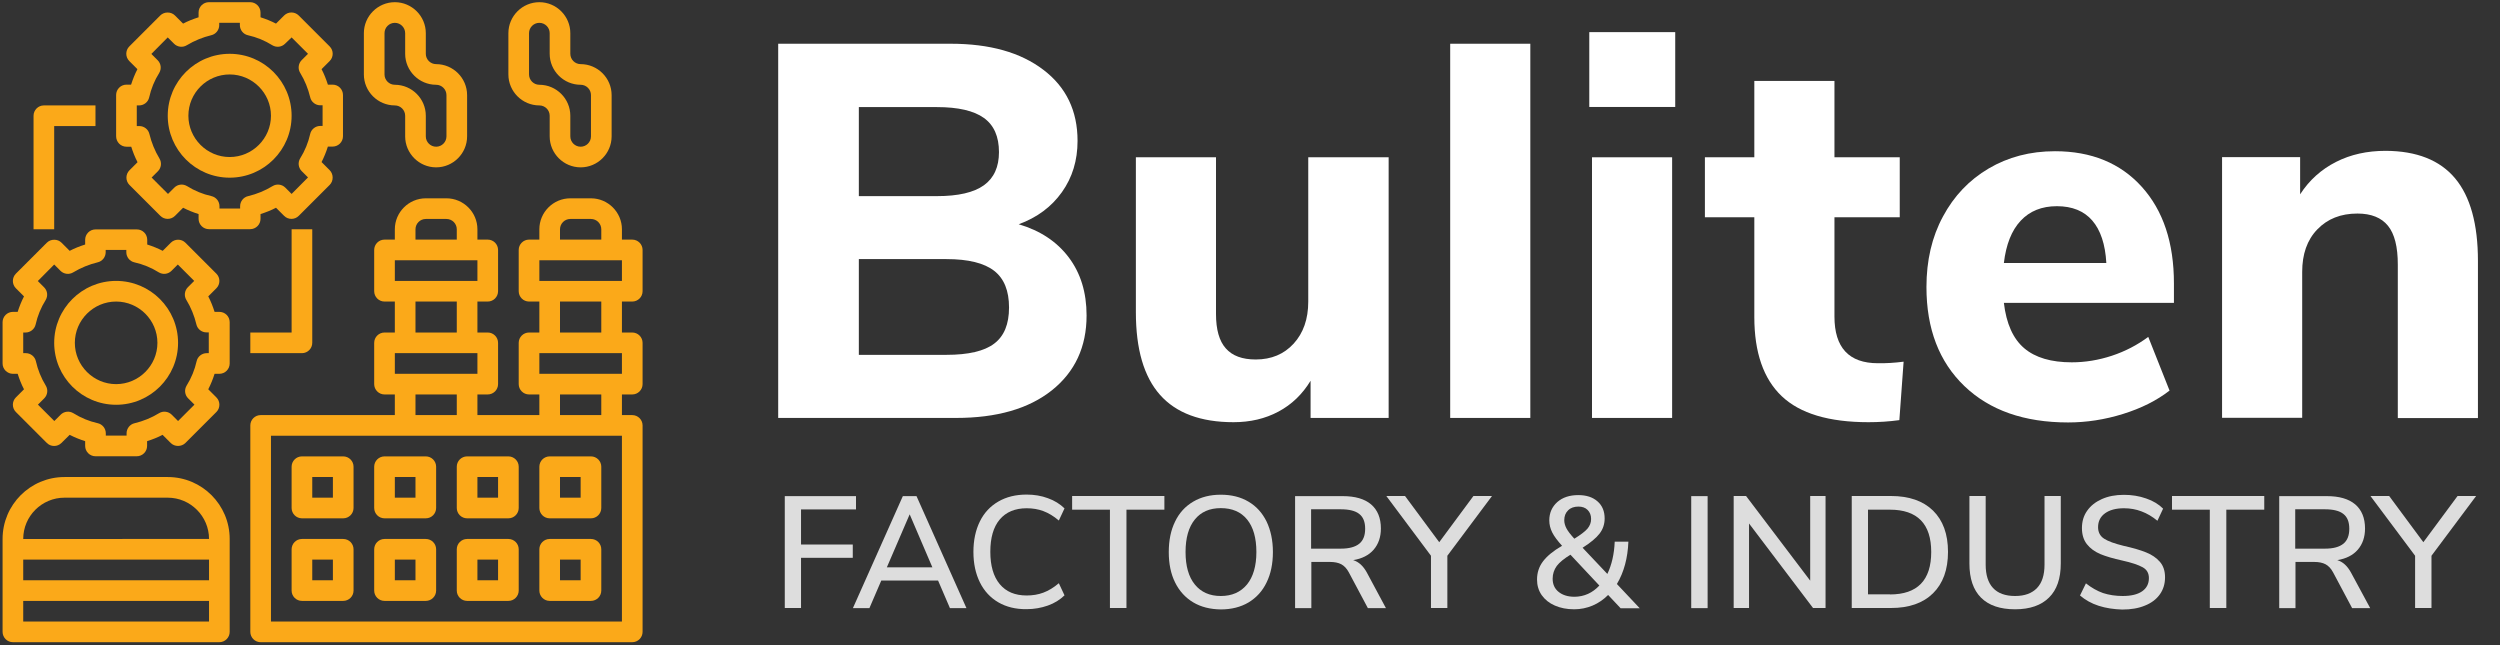 <?xml version="1.0" encoding="utf-8"?>
<!-- Generator: Adobe Illustrator 21.0.2, SVG Export Plug-In . SVG Version: 6.00 Build 0)  -->
<svg version="1.1" id="Layer_1" xmlns="http://www.w3.org/2000/svg" xmlns:xlink="http://www.w3.org/1999/xlink" x="0px" y="0px"
	 viewBox="0 0 1937.5 500" style="enable-background:new 0 0 1937.5 500;" xml:space="preserve">
<rect x="0" y="0" width="1937.5" height="500" fill="#333333" stroke="none"/>
<style type="text/css">
	.st0{fill:#FBA919;}
	.st1{fill:#FFFFFF;}
	.st2{fill:#DDDDDD;}
</style>
<g>
	<g>
		<path class="st0" d="M130,369.7H50c-26.5,0-48,21.5-48,48v72c0,4.4,3.6,8,8,8h160c4.4,0,8-3.6,8-8v-72
			C178,391.2,156.5,369.7,130,369.7L130,369.7z M50,385.7h80c17.6,0,32,14.4,32,32H18C18,400,32.4,385.7,50,385.7L50,385.7z
			 M162,433.7v16H18v-16H162z M18,481.7v-16h144v16H18z M18,481.7"/>
	</g>
	<g>
		<path class="st0" d="M418,81.7c4.4,0,8,3.6,8,8v16c0,13.2,10.8,24,24,24c13.2,0,24-10.8,24-24v-32c0-13.2-10.8-24-24-24
			c-4.4,0-8-3.6-8-8v-16c0-13.2-10.8-24-24-24c-13.2,0-24,10.8-24,24v32C394,70.9,404.8,81.7,418,81.7L418,81.7z M410,25.7
			c0-4.4,3.6-8,8-8c4.4,0,8,3.6,8,8v16c0,13.2,10.8,24,24,24c4.4,0,8,3.6,8,8v32c0,4.4-3.6,8-8,8c-4.4,0-8-3.6-8-8v-16
			c0-13.2-10.8-24-24-24c-4.4,0-8-3.6-8-8V25.7z M410,25.7"/>
	</g>
	<g>
		<path class="st0" d="M306,81.7c4.4,0,8,3.6,8,8v16c0,13.2,10.8,24,24,24c13.2,0,24-10.8,24-24v-32c0-13.2-10.8-24-24-24
			c-4.4,0-8-3.6-8-8v-16c0-13.2-10.8-24-24-24c-13.2,0-24,10.8-24,24v32C282,70.9,292.8,81.7,306,81.7L306,81.7z M298,25.7
			c0-4.4,3.6-8,8-8c4.4,0,8,3.6,8,8v16c0,13.2,10.8,24,24,24c4.4,0,8,3.6,8,8v32c0,4.4-3.6,8-8,8c-4.4,0-8-3.6-8-8v-16
			c0-13.2-10.8-24-24-24c-4.4,0-8-3.6-8-8V25.7z M298,25.7"/>
	</g>
	<g>
		<path class="st0" d="M490,233.7c4.4,0,8-3.6,8-8v-32c0-4.4-3.6-8-8-8h-8v-8c0-13.2-10.8-24-24-24h-16c-13.2,0-24,10.8-24,24v8h-8
			c-4.4,0-8,3.6-8,8v32c0,4.4,3.6,8,8,8h8v24h-8c-4.4,0-8,3.6-8,8v32c0,4.4,3.6,8,8,8h8v16h-48v-16h8c4.4,0,8-3.6,8-8v-32
			c0-4.4-3.6-8-8-8h-8v-24h8c4.4,0,8-3.6,8-8v-32c0-4.4-3.6-8-8-8h-8v-8c0-13.2-10.8-24-24-24h-16c-13.2,0-24,10.8-24,24v8h-8
			c-4.4,0-8,3.6-8,8v32c0,4.4,3.6,8,8,8h8v24h-8c-4.4,0-8,3.6-8,8v32c0,4.4,3.6,8,8,8h8v16H202c-4.4,0-8,3.6-8,8v160
			c0,4.4,3.6,8,8,8h288c4.4,0,8-3.6,8-8v-160c0-4.4-3.6-8-8-8h-8v-16h8c4.4,0,8-3.6,8-8v-32c0-4.4-3.6-8-8-8h-8v-24H490z M434,177.7
			c0-4.4,3.6-8,8-8h16c4.4,0,8,3.6,8,8v8h-32V177.7z M418,201.7h64v16h-64V201.7z M322,177.7c0-4.4,3.6-8,8-8h16c4.4,0,8,3.6,8,8v8
			h-32V177.7z M306,201.7h64v16h-64V201.7z M322,233.7h32v24h-32V233.7z M306,273.7h64v16h-64V273.7z M322,305.7h32v16h-32V305.7z
			 M482,481.7H210v-144h272V481.7z M466,321.7h-32v-16h32V321.7z M482,289.7h-64v-16h64V289.7z M466,257.7h-32v-24h32V257.7z
			 M466,257.7"/>
	</g>
	<g>
		<path class="st0" d="M426,401.7h32c4.4,0,8-3.6,8-8v-32c0-4.4-3.6-8-8-8h-32c-4.4,0-8,3.6-8,8v32C418,398.1,421.6,401.7,426,401.7
			L426,401.7z M434,369.7h16v16h-16V369.7z M434,369.7"/>
	</g>
	<g>
		<path class="st0" d="M426,465.7h32c4.4,0,8-3.6,8-8v-32c0-4.4-3.6-8-8-8h-32c-4.4,0-8,3.6-8,8v32C418,462.1,421.6,465.7,426,465.7
			L426,465.7z M434,433.7h16v16h-16V433.7z M434,433.7"/>
	</g>
	<g>
		<path class="st0" d="M362,401.7h32c4.4,0,8-3.6,8-8v-32c0-4.4-3.6-8-8-8h-32c-4.4,0-8,3.6-8,8v32C354,398.1,357.6,401.7,362,401.7
			L362,401.7z M370,369.7h16v16h-16V369.7z M370,369.7"/>
	</g>
	<g>
		<path class="st0" d="M362,465.7h32c4.4,0,8-3.6,8-8v-32c0-4.4-3.6-8-8-8h-32c-4.4,0-8,3.6-8,8v32C354,462.1,357.6,465.7,362,465.7
			L362,465.7z M370,433.7h16v16h-16V433.7z M370,433.7"/>
	</g>
	<g>
		<path class="st0" d="M298,401.7h32c4.4,0,8-3.6,8-8v-32c0-4.4-3.6-8-8-8h-32c-4.4,0-8,3.6-8,8v32C290,398.1,293.6,401.7,298,401.7
			L298,401.7z M306,369.7h16v16h-16V369.7z M306,369.7"/>
	</g>
	<g>
		<path class="st0" d="M298,465.7h32c4.4,0,8-3.6,8-8v-32c0-4.4-3.6-8-8-8h-32c-4.4,0-8,3.6-8,8v32C290,462.1,293.6,465.7,298,465.7
			L298,465.7z M306,433.7h16v16h-16V433.7z M306,433.7"/>
	</g>
	<g>
		<path class="st0" d="M234,401.7h32c4.4,0,8-3.6,8-8v-32c0-4.4-3.6-8-8-8h-32c-4.4,0-8,3.6-8,8v32C226,398.1,229.6,401.7,234,401.7
			L234,401.7z M242,369.7h16v16h-16V369.7z M242,369.7"/>
	</g>
	<g>
		<path class="st0" d="M234,465.7h32c4.4,0,8-3.6,8-8v-32c0-4.4-3.6-8-8-8h-32c-4.4,0-8,3.6-8,8v32C226,462.1,229.6,465.7,234,465.7
			L234,465.7z M242,433.7h16v16h-16V433.7z M242,433.7"/>
	</g>
	<g>
		<path class="st0" d="M98,113.7h3.7c1.3,4.1,2.9,8.2,4.9,12l-6.3,6.3c-3.1,3.1-3.1,8.2,0,11.3l24,24c3.1,3.1,8.2,3.1,11.3,0
			l6.3-6.3c3.9,2,7.9,3.6,12,4.9v3.7c0,4.4,3.6,8,8,8h32c4.4,0,8-3.6,8-8v-3.7c4.1-1.3,8.2-2.9,12-4.9l6.3,6.3
			c3.1,3.1,8.2,3.1,11.3,0l24-24c1.5-1.5,2.3-3.5,2.3-5.7c0-2.1-0.8-4.2-2.3-5.7l-6.3-6.3c2-3.9,3.6-7.9,4.9-12h3.7c4.4,0,8-3.6,8-8
			v-32c0-4.4-3.6-8-8-8h-3.7c-1.3-4.1-2.9-8.2-4.9-12l6.3-6.3c3.1-3.1,3.1-8.2,0-11.3l-24-24c-3.1-3.1-8.2-3.1-11.3,0l-6.3,6.3
			c-3.9-2-7.9-3.6-12-4.9V9.7c0-4.4-3.6-8-8-8h-32c-4.4,0-8,3.6-8,8v3.7c-4.1,1.3-8.2,2.9-12,4.9l-6.3-6.3c-1.5-1.5-3.5-2.3-5.7-2.3
			s-4.2,0.8-5.7,2.3l-24,24c-3.1,3.1-3.1,8.2,0,11.3l6.3,6.3c-2,3.9-3.6,7.9-4.9,12H98c-4.4,0-8,3.6-8,8v32
			C90,110.1,93.6,113.7,98,113.7L98,113.7z M106,81.7h1.8c3.7,0,7-2.6,7.8-6.2c1.5-6.7,4.1-13.1,7.8-19c1.9-3.2,1.4-7.2-1.2-9.8
			l-4.9-4.9L130,29l4.9,4.9c2.6,2.6,6.7,3.1,9.8,1.2c6-3.6,12.4-6.2,19-7.8c3.6-0.8,6.2-4.1,6.2-7.8v-1.8h16v1.8
			c0,3.7,2.6,7,6.2,7.8c6.7,1.5,13.1,4.1,19,7.8c3.2,1.9,7.2,1.4,9.8-1.2L226,29l12.7,12.7l-4.9,4.9c-2.6,2.6-3.1,6.7-1.2,9.8
			c3.6,5.9,6.2,12.3,7.8,19c0.8,3.6,4.1,6.2,7.8,6.2h1.8v16h-1.8c-3.7,0-7,2.6-7.8,6.2c-1.5,6.7-4.1,13.1-7.8,19
			c-1.9,3.1-1.4,7.2,1.2,9.8l4.9,4.9L226,150.3l-4.9-4.9c-2.6-2.6-6.7-3.1-9.8-1.2c-5.9,3.6-12.3,6.2-19,7.8
			c-3.6,0.8-6.2,4.1-6.2,7.8v1.8h-16v-1.8c0-3.7-2.6-7-6.2-7.8c-6.7-1.5-13.1-4.1-19-7.8c-3.2-1.9-7.2-1.4-9.8,1.2l-4.9,4.9
			l-12.7-12.7l4.9-4.9c2.6-2.6,3.1-6.7,1.2-9.8c-3.6-6-6.2-12.4-7.8-19c-0.8-3.6-4.1-6.2-7.8-6.2H106V81.7z M106,81.7"/>
	</g>
	<g>
		<path class="st0" d="M178,137.7c26.5,0,48-21.5,48-48c0-26.5-21.5-48-48-48s-48,21.5-48,48C130,116.1,151.5,137.7,178,137.7
			L178,137.7z M178,57.7c17.6,0,32,14.4,32,32c0,17.6-14.4,32-32,32s-32-14.4-32-32C146,72,160.4,57.7,178,57.7L178,57.7z M178,57.7
			"/>
	</g>
	<g>
		<path class="st0" d="M170,241.7h-3.7c-1.3-4.1-2.9-8.2-4.9-12l6.3-6.3c3.1-3.1,3.1-8.2,0-11.3l-24-24c-3.1-3.1-8.2-3.1-11.3,0
			l-6.3,6.3c-3.9-2-7.9-3.6-12-4.9v-3.7c0-4.4-3.6-8-8-8H74c-4.4,0-8,3.6-8,8v3.7c-4.1,1.3-8.2,2.9-12,4.9l-6.3-6.3
			c-1.5-1.5-3.5-2.3-5.7-2.3s-4.2,0.8-5.7,2.3l-24,24c-3.1,3.1-3.1,8.2,0,11.3l6.3,6.3c-2,3.9-3.6,7.9-4.9,12H10c-4.4,0-8,3.6-8,8
			v32c0,4.4,3.6,8,8,8h3.7c1.3,4.1,2.9,8.2,4.9,12l-6.3,6.3c-3.1,3.1-3.1,8.2,0,11.3l24,24c3.1,3.1,8.2,3.1,11.3,0L54,337
			c3.9,2,7.9,3.6,12,4.9v3.7c0,4.4,3.6,8,8,8h32c4.4,0,8-3.6,8-8v-3.7c4.1-1.3,8.2-2.9,12-4.9l6.3,6.3c1.5,1.5,3.5,2.3,5.7,2.3
			c2.1,0,4.2-0.8,5.7-2.3l24-24c3.1-3.1,3.1-8.2,0-11.3l-6.3-6.3c2-3.9,3.6-7.9,4.9-12h3.7c4.4,0,8-3.6,8-8v-32
			C178,245.2,174.4,241.7,170,241.7L170,241.7z M162,273.7h-1.8c-3.7,0-7,2.6-7.8,6.2c-1.5,6.7-4.1,13.1-7.8,19
			c-1.9,3.2-1.4,7.2,1.2,9.8l4.9,4.9L138,326.3l-4.9-4.9c-2.6-2.6-6.7-3.1-9.8-1.2c-5.9,3.6-12.3,6.2-19,7.8
			c-3.6,0.8-6.2,4.1-6.2,7.8v1.8H82v-1.8c0-3.7-2.6-7-6.2-7.8c-6.7-1.5-13.1-4.1-19-7.8c-3.2-1.9-7.2-1.4-9.8,1.2l-4.9,4.9
			l-12.7-12.7l4.9-4.9c2.6-2.6,3.1-6.7,1.2-9.8c-3.6-5.9-6.2-12.3-7.7-19c-0.8-3.6-4.1-6.2-7.8-6.2H18v-16h1.8c3.7,0,7-2.6,7.8-6.2
			c1.5-6.7,4.1-13.1,7.8-19c1.9-3.2,1.4-7.2-1.2-9.8l-4.9-4.9L42,205l4.9,4.9c2.6,2.6,6.7,3.1,9.8,1.2c6-3.6,12.4-6.2,19-7.8
			c3.6-0.8,6.2-4.1,6.2-7.8v-1.8h16v1.8c0,3.7,2.6,7,6.2,7.8c6.7,1.5,13.1,4.1,19,7.8c3.2,1.9,7.2,1.4,9.8-1.2l4.9-4.9l12.7,12.7
			l-4.9,4.9c-2.6,2.6-3.1,6.7-1.2,9.8c3.6,5.9,6.2,12.3,7.8,19c0.8,3.6,4.1,6.2,7.8,6.2h1.8V273.7z M162,273.7"/>
	</g>
	<g>
		<path class="st0" d="M90,217.7c-26.5,0-48,21.5-48,48s21.5,48,48,48s48-21.5,48-48S116.5,217.7,90,217.7L90,217.7z M90,297.7
			c-17.6,0-32-14.4-32-32s14.4-32,32-32s32,14.4,32,32S107.6,297.7,90,297.7L90,297.7z M90,297.7"/>
	</g>
	<g>
		<path class="st0" d="M226,257.7h-32v16h40c4.4,0,8-3.6,8-8v-88h-16V257.7z M226,257.7"/>
	</g>
	<g>
		<path class="st0" d="M42,97.7h32v-16H34c-4.4,0-8,3.6-8,8v88h16V97.7z M42,97.7"/>
	</g>
</g>
<g>
	<path class="st1" d="M828.3,199.5c9.2,12.2,13.8,27.2,13.8,45c0,24.4-9,43.7-26.9,58c-18,14.3-42.7,21.4-74.3,21.4H603.1v-290
		h133.7c30.2,0,54.1,6.7,71.8,20.2c17.7,13.4,26.5,31.8,26.5,55.1c0,15.1-4,28.3-12.1,39.7c-8.1,11.4-19.3,19.7-33.5,24.9
		C806.2,178.7,819.1,187.3,828.3,199.5z M665.6,152h60.5c16.5,0,28.6-2.8,36.4-8.4c7.8-5.6,11.7-14.2,11.7-25.7
		c0-12.1-3.9-20.9-11.7-26.5c-7.8-5.6-20-8.4-36.4-8.4h-60.5V152z M770.5,266.3c7.7-5.8,11.5-15.1,11.5-28
		c0-12.9-3.8-22.4-11.5-28.4c-7.7-6-20-9.1-37-9.1h-67.9V275h67.9C750.5,275,762.9,272.1,770.5,266.3z"/>
	<path class="st1" d="M1076.2,121.9v202h-60.5v-28.8c-6.3,10.4-14.6,18.4-24.9,23.9c-10.3,5.5-21.9,8.2-34.8,8.2
		c-25.5,0-44.5-7.1-57-21.2c-12.5-14.1-18.7-35.4-18.7-64V121.9h62.1v121.4c0,12.1,2.5,21,7.6,26.7c5.1,5.8,12.8,8.6,23.2,8.6
		c12.1,0,21.9-4.1,29.4-12.3c7.5-8.2,11.3-19.1,11.3-32.5V121.9H1076.2z"/>
	<path class="st1" d="M1123.9,323.9v-290h62.1v290H1123.9z"/>
	<path class="st1" d="M1231.7,24.9h66.6v58h-66.6V24.9z M1233.8,323.9v-202h62.1v202H1233.8z"/>
	<path class="st1" d="M1475.3,280.3l-3.3,45.3c-8,1.1-15.9,1.6-23.9,1.6c-30.7,0-53.1-6.7-67.3-20.2c-14.1-13.4-21.2-33.9-21.2-61.3
		v-77.3h-38.3v-46.5h38.3V62.7h62.1v59.2h50.6v46.5h-50.6v76.9c0,24.1,11.2,36.2,33.7,36.2C1461.8,281.6,1468.4,281.2,1475.3,280.3z
		"/>
	<path class="st1" d="M1684.7,234.7H1553c1.9,16.2,7.2,27.9,15.8,35.2c8.6,7.3,20.9,10.9,36.8,10.9c10.4,0,20.8-1.7,31.1-5.1
		c10.3-3.4,19.7-8.3,28.2-14.6l16.5,41.6c-9.9,7.7-21.9,13.7-36,18.1c-14.1,4.4-28.3,6.6-42.6,6.6c-34,0-60.8-9.4-80.4-28.2
		c-19.6-18.8-29.4-44.4-29.4-76.7c0-20.6,4.2-38.8,12.8-54.7c8.5-15.9,20.3-28.3,35.4-37.2c15.1-8.9,32.2-13.4,51.4-13.4
		c28.2,0,50.7,9.2,67.3,27.6c16.6,18.4,24.9,43.3,24.9,74.9V234.7z M1566,171.1c-7,7.5-11.3,18.4-13,32.7h79.4
		c-0.8-14.5-4.5-25.5-10.9-32.9c-6.4-7.4-15.6-11.1-27.4-11.1C1582.3,159.8,1573,163.6,1566,171.1z"/>
	<path class="st1" d="M1902.7,138.2c11.8,14.1,17.7,35.5,17.7,64v121.8h-62.1V205c0-13.7-2.5-23.7-7.6-30c-5.1-6.3-13-9.5-23.7-9.5
		c-12.9,0-23.2,4.1-31.1,12.3s-11.7,19.2-11.7,32.9v113.1h-62.1v-202h60.5v28.8c7.1-11,16.4-19.3,27.8-25.1
		c11.4-5.8,24.2-8.6,38.5-8.6C1872.9,117,1890.9,124.1,1902.7,138.2z"/>
</g>
<g>
	<path class="st2" d="M608.2,471.3v-86.8h55.2v10.3h-42.6V422h40.1v10.3h-40.1v38.9H608.2z"/>
	<path class="st2" d="M736.2,471.3l-9.2-21.4h-44l-9.2,21.4H661l38.7-86.8h10.6l38.7,86.8H736.2z M687.3,439.7h35.3l-17.6-41.1
		L687.3,439.7z"/>
	<path class="st2" d="M773.7,466.8c-6.2-3.6-11-8.8-14.3-15.5c-3.3-6.7-5-14.5-5-23.6c0-9,1.7-16.9,5-23.6
		c3.3-6.7,8.1-11.8,14.3-15.4c6.2-3.6,13.5-5.4,21.9-5.4c5.9,0,11.4,0.9,16.5,2.8c5.1,1.8,9.4,4.5,12.9,7.9l-4.4,9.4
		c-4-3.4-8-5.8-12-7.3c-4-1.5-8.3-2.2-12.9-2.2c-9,0-16,2.9-20.9,8.7c-4.9,5.8-7.3,14.2-7.3,25c0,10.8,2.4,19.2,7.3,25.1
		c4.9,5.9,11.8,8.8,20.9,8.8c4.6,0,8.9-0.7,12.9-2.2c4-1.5,8-3.9,12-7.3l4.4,9.4c-3.5,3.4-7.8,6.1-12.9,7.9
		c-5.1,1.8-10.6,2.8-16.5,2.8C787.2,472.2,779.9,470.4,773.7,466.8z"/>
	<path class="st2" d="M860.2,471.3V395h-29.3v-10.6h71.5V395H873v76.2H860.2z"/>
	<path class="st2" d="M924.7,466.8c-6-3.6-10.7-8.7-14-15.4c-3.3-6.6-4.9-14.5-4.9-23.5c0-9.1,1.6-17,4.9-23.7
		c3.2-6.7,7.9-11.8,14-15.4c6.1-3.6,13.2-5.4,21.4-5.4c8.3,0,15.5,1.8,21.5,5.4c6.1,3.6,10.7,8.7,14,15.4c3.2,6.7,4.9,14.6,4.9,23.6
		c0,9-1.6,16.9-4.9,23.6c-3.2,6.7-7.9,11.8-14,15.5c-6.1,3.6-13.3,5.4-21.5,5.4C937.9,472.2,930.7,470.4,924.7,466.8z M966.4,453
		c4.8-5.9,7.3-14.3,7.3-25.2c0-10.9-2.4-19.3-7.2-25.2c-4.8-5.9-11.6-8.8-20.4-8.8c-8.6,0-15.3,2.9-20.1,8.8
		c-4.8,5.9-7.2,14.3-7.2,25.2c0,10.9,2.4,19.3,7.2,25.2c4.8,5.9,11.5,8.9,20.1,8.9C954.8,461.9,961.5,458.9,966.4,453z"/>
	<path class="st2" d="M1074.1,471.3h-14l-14.8-27.8c-1.6-3-3.6-5-5.8-6.2c-2.3-1.2-5.2-1.8-8.9-1.8h-14.3v35.8h-12.6v-86.8h36.9
		c9.6,0,16.9,2.1,22,6.4c5,4.3,7.6,10.5,7.6,18.7c0,6.6-1.9,12.1-5.6,16.4c-3.7,4.3-9.1,7-15.9,8.1c4.3,1.3,7.8,4.5,10.6,9.6
		L1074.1,471.3z M1039.2,425.2c6.4,0,11.1-1.3,14.2-3.8c3.1-2.5,4.6-6.4,4.6-11.6c0-5.3-1.5-9.1-4.6-11.5c-3-2.4-7.8-3.6-14.3-3.6
		h-23v30.5H1039.2z"/>
	<path class="st2" d="M1156.3,384.4l-34.6,46.3v40.5H1109v-40.5l-34.6-46.3h14.5l26.5,35.8l26.5-35.8H1156.3z"/>
	<path class="st2" d="M1255.9,471.3l-9.6-10.2c-3.5,3.5-7.5,6.3-12,8.2c-4.5,1.9-9.3,2.9-14.3,2.9c-5.7,0-10.7-1-15-2.9
		c-4.4-1.9-7.7-4.6-10.2-8.1c-2.4-3.5-3.6-7.5-3.6-12c0-5.3,1.5-10,4.6-14.1c3.1-4.1,8-8.2,14.8-12.1c-3.5-3.9-6.1-7.3-7.6-10.3
		c-1.5-3-2.3-6.1-2.3-9.4c0-5.8,2.1-10.5,6.2-14.2c4.1-3.6,9.5-5.4,16.3-5.4c6.2,0,11.2,1.6,14.9,4.9c3.7,3.2,5.5,7.7,5.5,13.2
		c0,4.4-1.3,8.3-3.9,11.7c-2.6,3.4-7,7.1-13.2,11l19.2,20.3c3.4-7.1,5.3-15.4,5.7-25h10.6c-0.5,12.6-3.4,23.6-8.9,32.8l17.7,18.8
		H1255.9z M1239.5,453.8l-22.4-23.9c-4.9,3-8.5,5.9-10.6,8.7c-2.1,2.9-3.2,6.2-3.2,9.9c0,4.3,1.5,7.7,4.6,10.2
		c3.1,2.5,7.2,3.8,12.4,3.8C1227.8,462.4,1234.2,459.5,1239.5,453.8z M1215.3,395.5c-2,1.9-3,4.5-3,7.7c0,2.1,0.6,4.2,1.7,6.3
		c1.1,2.1,3.1,4.7,6.1,8c4.9-3,8.3-5.6,10.2-7.8c1.9-2.3,2.8-4.7,2.8-7.5c0-2.9-0.9-5.2-2.7-7c-1.8-1.8-4.2-2.6-7.1-2.6
		C1220,392.6,1217.3,393.5,1215.3,395.5z"/>
	<path class="st2" d="M1310.7,471.3v-86.8h12.7v86.8H1310.7z"/>
	<path class="st2" d="M1402.9,384.4h11.9v86.8h-9.7l-49.6-65.5v65.5h-11.9v-86.8h9.6l49.7,65.6V384.4z"/>
	<path class="st2" d="M1435.1,384.4h30.4c14,0,24.9,3.8,32.6,11.3c7.7,7.6,11.6,18.2,11.6,32s-3.9,24.5-11.6,32.1
		c-7.7,7.6-18.6,11.4-32.6,11.4h-30.4V384.4z M1464.7,460.7c21.3,0,32-11,32-32.9c0-21.8-10.7-32.8-32-32.8h-17v65.6H1464.7z"/>
	<path class="st2" d="M1535.3,463.2c-6-6-9-14.8-9-26.5v-52.3h12.6v53.2c0,8,1.9,14,5.7,18.1c3.8,4.1,9.5,6.2,17.1,6.2
		c7.5,0,13.1-2.1,17-6.2c3.9-4.1,5.8-10.1,5.8-18.1v-53.2h12.6v52.3c0,11.6-3,20.4-9.1,26.4c-6,6-14.8,9.1-26.3,9.1
		C1550.1,472.2,1541.3,469.2,1535.3,463.2z"/>
	<path class="st2" d="M1626.5,469.5c-5.6-1.8-10.4-4.5-14.5-8l4.6-9.4c4.3,3.4,8.7,5.9,13.2,7.5c4.6,1.5,9.7,2.3,15.3,2.3
		c6.5,0,11.5-1.2,15-3.6c3.5-2.4,5.3-5.8,5.3-10.3c0-3.8-1.6-6.6-4.9-8.4c-3.3-1.8-8.5-3.6-15.8-5.2c-6.9-1.5-12.6-3.2-17-5
		c-4.4-1.9-7.9-4.5-10.4-7.7c-2.5-3.2-3.8-7.4-3.8-12.4c0-5.1,1.3-9.6,4-13.4c2.7-3.9,6.5-6.9,11.4-9.1c4.9-2.2,10.6-3.3,17.1-3.3
		c6.1,0,11.8,0.9,17.2,2.8c5.4,1.8,9.8,4.5,13.2,7.9l-4.4,9.4c-4-3.3-8.1-5.7-12.4-7.3c-4.2-1.6-8.7-2.4-13.5-2.4
		c-6.2,0-11.1,1.3-14.7,3.9s-5.4,6.2-5.4,10.8c0,3.9,1.6,6.9,4.7,8.9c3.1,2,8.1,3.8,15,5.5c7.2,1.6,13.1,3.3,17.5,5.1
		c4.5,1.8,8,4.2,10.7,7.3c2.7,3.1,4,7.1,4,12c0,5-1.3,9.4-4,13.2c-2.7,3.8-6.5,6.7-11.5,8.7c-5,2.1-10.9,3.1-17.7,3.1
		C1638.3,472.2,1632.1,471.3,1626.5,469.5z"/>
	<path class="st2" d="M1712.6,471.3V395h-29.3v-10.6h71.5V395h-29.4v76.2H1712.6z"/>
	<path class="st2" d="M1836.9,471.3h-14l-14.8-27.8c-1.6-3-3.6-5-5.8-6.2c-2.3-1.2-5.2-1.8-8.9-1.8H1779v35.8h-12.6v-86.8h36.9
		c9.6,0,16.9,2.1,22,6.4c5,4.3,7.6,10.5,7.6,18.7c0,6.6-1.9,12.1-5.6,16.4c-3.7,4.3-9.1,7-15.9,8.1c4.3,1.3,7.8,4.5,10.6,9.6
		L1836.9,471.3z M1801.9,425.2c6.4,0,11.1-1.3,14.2-3.8c3.1-2.5,4.6-6.4,4.6-11.6c0-5.3-1.5-9.1-4.6-11.5c-3-2.4-7.8-3.6-14.3-3.6
		h-23v30.5H1801.9z"/>
	<path class="st2" d="M1919,384.4l-34.6,46.3v40.5h-12.7v-40.5l-34.6-46.3h14.5l26.5,35.8l26.5-35.8H1919z"/>
</g>
</svg>
